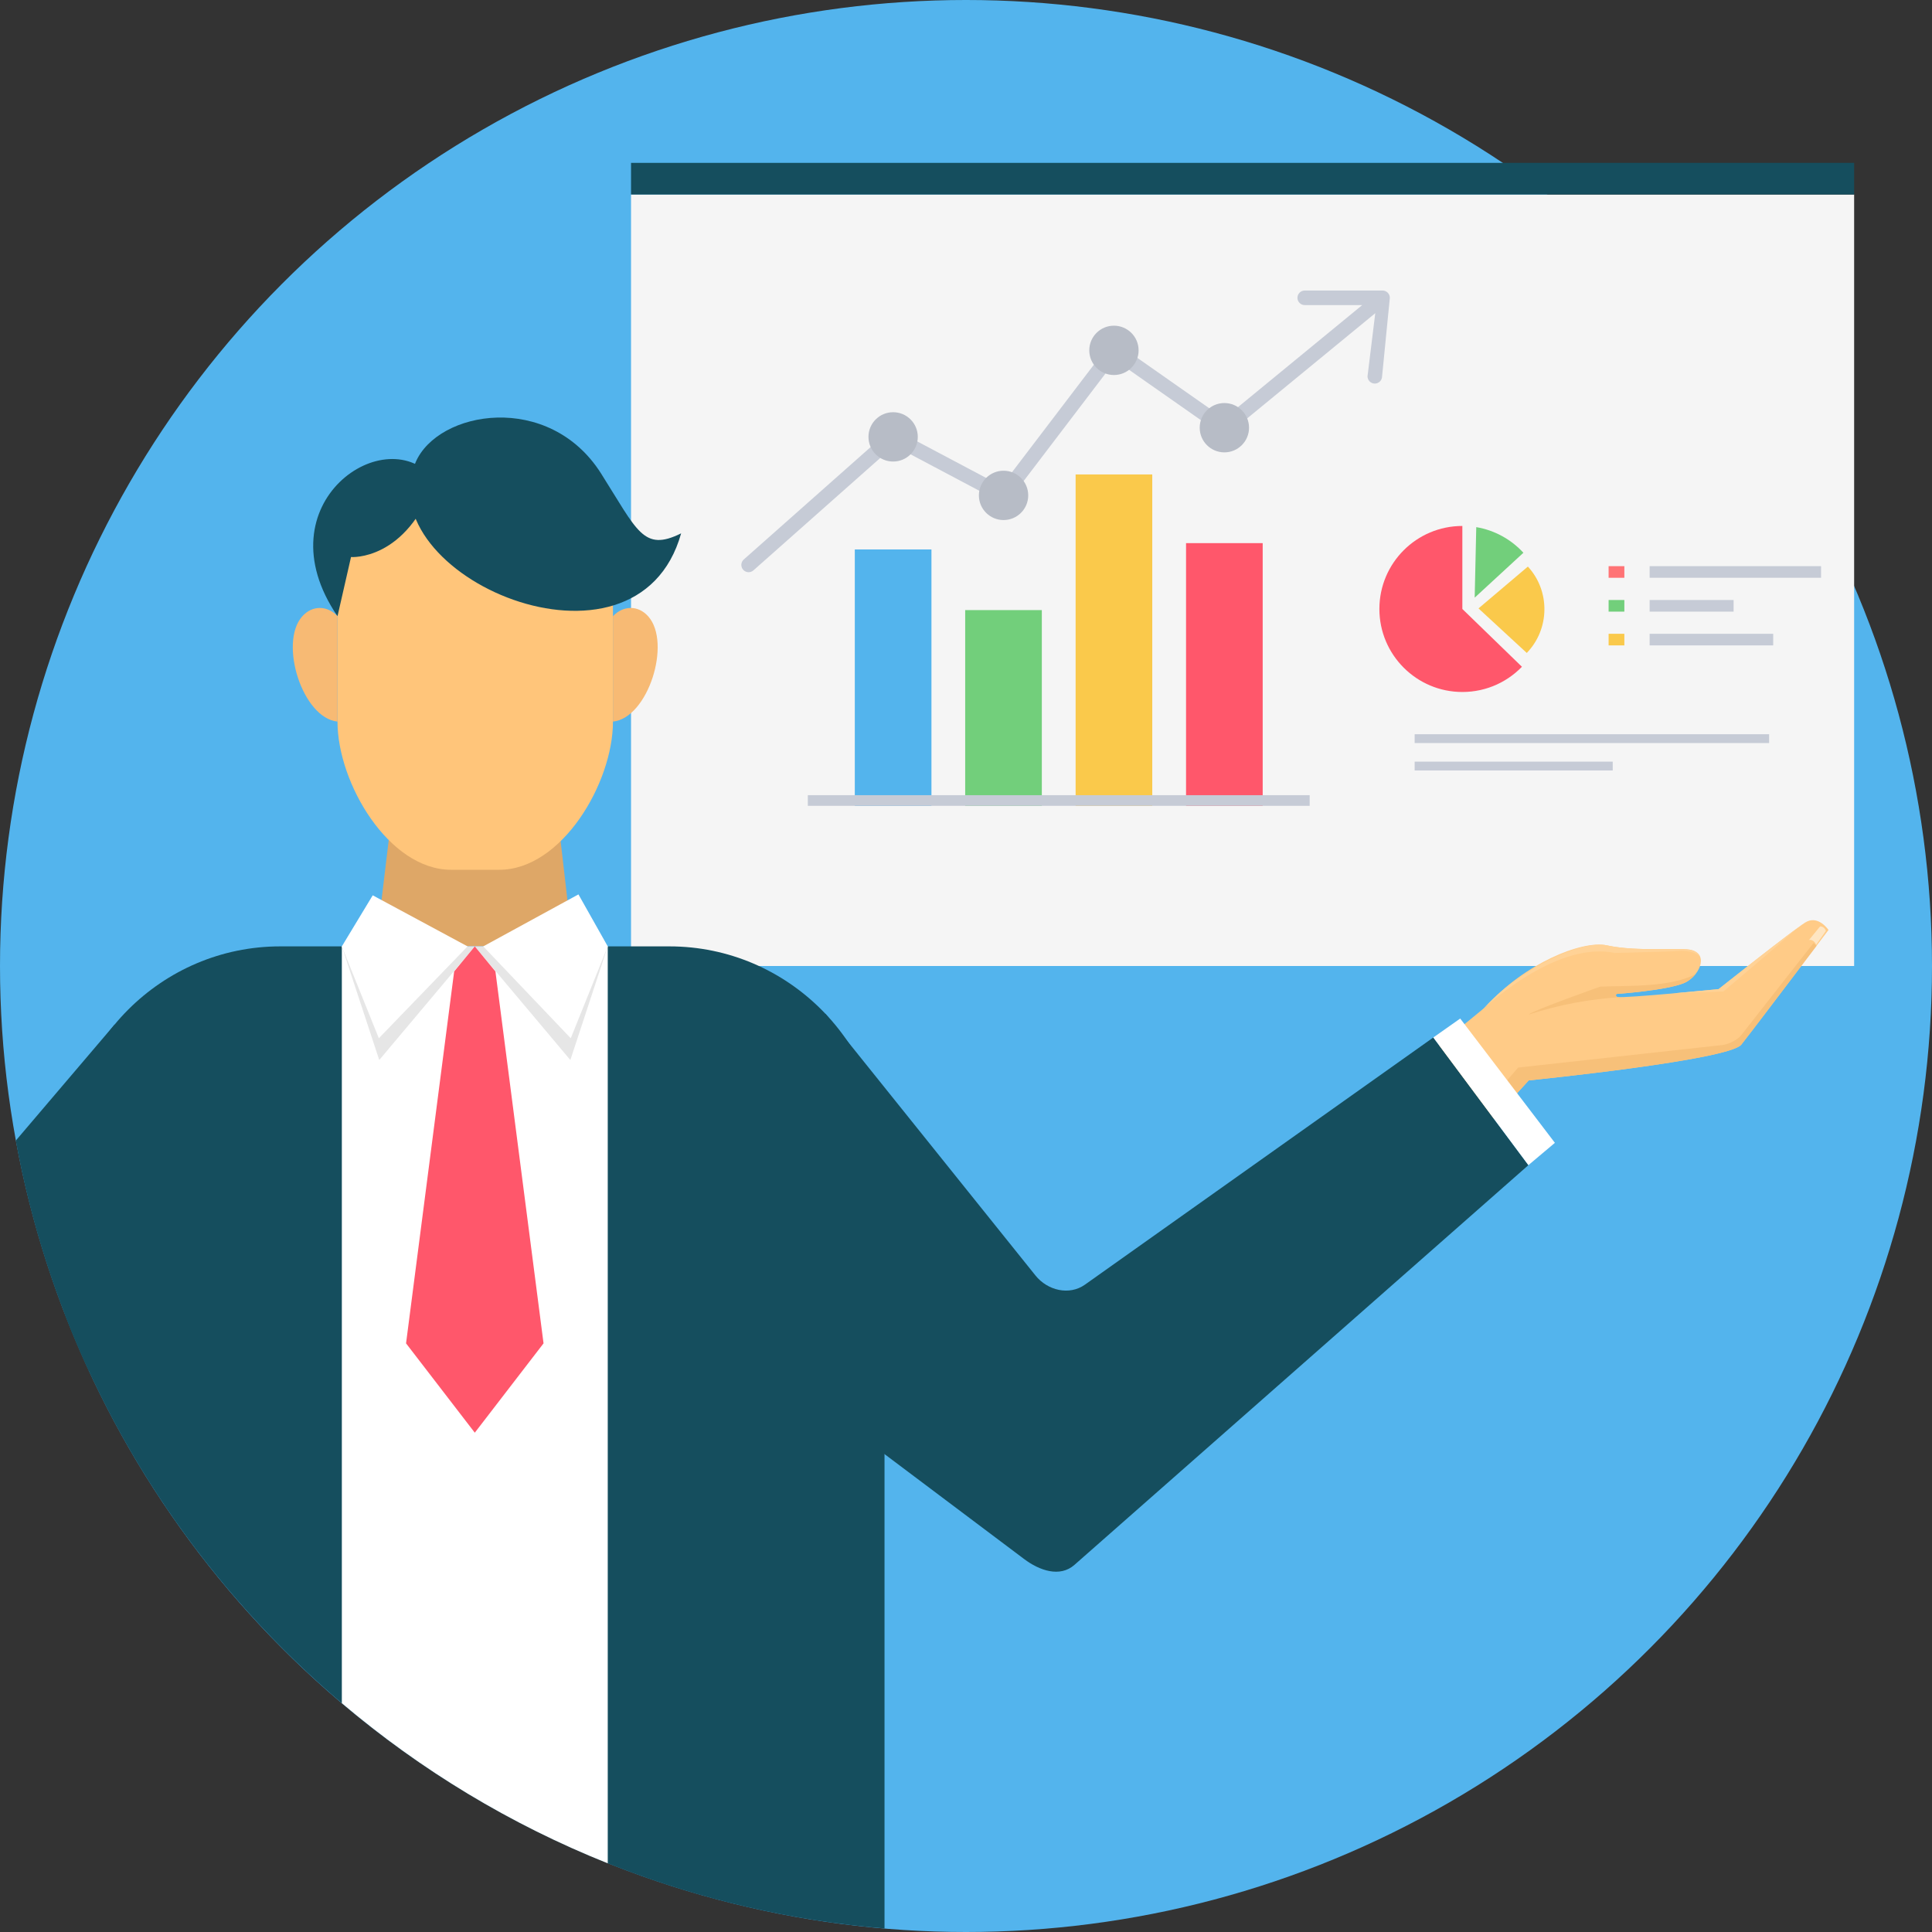 <?xml version="1.0" encoding="UTF-8"?><svg xmlns="http://www.w3.org/2000/svg" xmlns:xlink="http://www.w3.org/1999/xlink" clip-rule="evenodd" fill-rule="evenodd" height="37912.0" image-rendering="optimizeQuality" preserveAspectRatio="xMidYMid meet" shape-rendering="geometricPrecision" text-rendering="geometricPrecision" version="1.0" viewBox="0.0 0.0 37912.0 37912.0" width="37912.0" zoomAndPan="magnify"><rect x="0.0" y="0.0" width="37912.0" height="37912.0" fill="#333333" stroke="none"/><g><g><g><circle cx="18956" cy="18956" fill="#53b4ed" r="18956"/></g><g><path d="M12383 3817H36384V18956H12383z" fill="#f5f5f5"/></g><g><g><g><g><g><path d="M31531 18551c619,135 1469,31 1673,95 343,108 115,528 -151,642 -350,149 -1322,216 -1322,216 -22,-1 -37,52 12,60 142,28 1981,-154 1981,-154 0,0 1446,-1147 1699,-1307 254,-160 458,146 458,146 0,0 -1563,2068 -1711,2250 -248,304 -4043,688 -4172,702l-1034 1138 -1072 -1547 1276 -1047c733,-828 1870,-1301 2363,-1194z" fill="#ffcb87"/></g><g><path d="M28801 22091l990 -1142 4024 -444c119,-20 283,-103 348,-185l1423 -1814 60 54c-440,582 -1364,1801 -1476,1939 -248,304 -4043,688 -4172,702l-1034 1138 -163 -248z" fill="#f7c079"/></g><g><path d="M33268 19118c-58,73 -135,135 -215,170 -350,149 -1322,215 -1322,215 -22,0 -37,53 12,61 11,2 49,2 66,3 -605,35 -1209,147 -1815,343 81,-80 1408,-549 1408,-549 558,-23 1365,17 1866,-243z" fill="#f7c079"/></g><g><path d="M32824 19494c464,-41 900,-84 900,-84 0,0 1077,-854 1535,-1191 -277,258 -1440,1236 -1440,1236l-995 39z" fill="#ffd296"/></g><g><path d="M31531 18551c619,135 1469,31 1673,95 90,28 141,78 162,139 -92,-122 -323,-135 -425,-124 -101,12 -1256,39 -1256,39 -1181,-247 -2597,1117 -2597,1117 733,-826 1950,-1373 2443,-1266z" fill="#ffd296"/></g><g><path d="M35716 18179l-222 272c18,-22 116,-1 144,90l193 -274c-20,-49 -52,-86 -115,-88z" fill="#fee5c2"/></g></g><g><path d="M21290 25209l6836 -4850 1866 2505 -8908 7844c-285,251 -685,113 -989,-116l-3898 -2930 0 -7770 4123 5138c236,294 663,397 970,179z" fill="#154e5e"/></g><g><path d="M28126 20359L28654 19987 30512 22426 29992 22864z" fill="#fff"/></g></g><g><g><path d="M9317 14210L7825 14843 7378 18571 11240 18571 10809 14843z" fill="#dea767"/></g><g><path d="M5497 18571l7640 0c2321,0 4220,1900 4220,4221l0 15051c-7356,-614 -13517,-5428 -16080,-12037l0 -3014c0,-2321 1899,-4221 4220,-4221z" fill="#154e5e"/></g><g><path d="M6708 18571l5218 0 0 17993c-1913,-764 -3672,-1832 -5218,-3142l0 -14851z" fill="#fff"/></g><g><g><path d="M9317 18571L7442 20801 6708 18571z" fill="#e6e6e6"/></g><g><path d="M7314 17569L9175 18571 7434 20374 6708 18571z" fill="#fff"/></g></g><g><path d="M9317 18571L11192 20801 11926 18571z" fill="#e6e6e6"/></g><g><path d="M11351 17551L9483 18571 11200 20374 11926 18571z" fill="#fff"/></g><g><path d="M8854 9419l943 0c1227,0 2231,983 2231,2184l0 2560c0,1201 -1004,2905 -2231,2905l-943 0c-1226,0 -2231,-1704 -2231,-2905l0 -2560c0,-1201 1004,-2184 2231,-2184z" fill="#ffc57a"/></g><g><path d="M6623 12092l265 -1161c0,0 1088,84 1648,-1507 -926,-1229 -3430,441 -1913,2668z" fill="#154e5e"/></g><g><path d="M6623 14160c-688,-69 -1153,-1542 -694,-2063 202,-228 497,-216 694,-5l0 2068z" fill="#f7ba74"/></g><g><path d="M12028 14160c689,-69 1153,-1542 694,-2063 -202,-228 -496,-216 -694,-5l0 2068z" fill="#f7ba74"/></g><g><path d="M13366 10466c-742,367 -856,-46 -1572,-1176 -1021,-1610 -3200,-1240 -3639,-217 -952,2216 4338,4512 5211,1393z" fill="#154e5e"/></g><g><path d="M9317 28114L7968 26361 8912 19063 9317 18571 9722 19063 10666 26361z" fill="#ff576b"/></g></g></g><g><path d="M2251 20102l-1941 2280c289,1587 777,3105 1436,4528l505 -6808z" fill="#154e5e"/></g></g><g><g><path d="M16774 10782H18278V15813H16774z" fill="#53b4ed"/></g><g><path d="M18940 11972H20444V15813H18940z" fill="#72cf7b"/></g><g><path d="M21107 9310H22611V15813H21107z" fill="#fac94b"/></g><g><path d="M23274 10658H24778V15813H23274z" fill="#ff576b"/></g><g><path d="M25604 5987c-80,0 -144,-64 -144,-143 0,-79 64,-143 144,-143l1526 0c79,0 143,64 143,143l-152 1540c0,79 -64,143 -143,143 -79,0 -143,-64 -143,-143l152 -1238 -2870 2357 0 0c-49,40 -119,44 -173,7l-2054 -1439 -2082 2735c-41,56 -119,75 -182,41l-2080 -1102 -2762 2448c-59,52 -149,46 -201,-13 -52,-59 -47,-149 12,-201l2836 -2513c46,-41 110,-46 161,-19l0 -1 2060 1092 2094 -2750c48,-62 137,-74 200,-26l2 1 2071 1451 2712 -2227 -1127 0z" fill="#c6cbd6" fill-rule="nonzero"/></g><g><circle cx="17526" cy="8573" fill="#b7bcc6" r="484"/></g><g><circle cx="19693" cy="9721" fill="#b7bcc6" r="484"/></g><g><circle cx="21859" cy="6875" fill="#b7bcc6" r="484"/></g><g><circle cx="24026" cy="8393" fill="#b7bcc6" r="484"/></g><g><path d="M15852 15604H25700V15813H15852z" fill="#c6cbd6"/></g></g><g><g><path d="M28696 11950l1169 1134c18,-18 35,-37 52,-56 -298,338 -734,551 -1221,551 -899,0 -1628,-730 -1628,-1629 0,-900 729,-1629 1628,-1629l0 1629zm1381 864c-13,21 -27,42 -41,62 14,-20 28,-41 41,-62zm-42 64c-36,52 -76,102 -118,150 42,-48 82,-98 118,-150z" fill="#ff576b"/></g><g><path d="M28969 10344c363,61 686,243 925,503l-956 881 31 -1384z" fill="#72cf7b"/></g><g><path d="M29960 12813l-947 -874 969 -821c441,479 431,1227 -22,1695z" fill="#fac94b"/></g><g><path d="M32371 11110H35735V11338H32371z" fill="#c6cbd6"/></g><g><path d="M32371 11774H34019V12002H32371z" fill="#c6cbd6"/></g><g><path d="M32371 12437H34796V12665H32371z" fill="#c6cbd6"/></g><g><path d="M31566 11110H31875V11338H31566z" fill="#ff7375"/></g><g><path d="M31566 11774H31875V12002H31566z" fill="#72cf7b"/></g><g><path d="M31566 12437H31875V12665H31566z" fill="#fac94b"/></g><g><path d="M27760 14408H34716V14581H27760z" fill="#c6cbd6"/></g><g><path d="M27760 14946H31647V15119H27760z" fill="#c6cbd6"/></g></g><g><path d="M12383 3196H36384V3817H12383z" fill="#154e5e"/></g></g></g></svg>